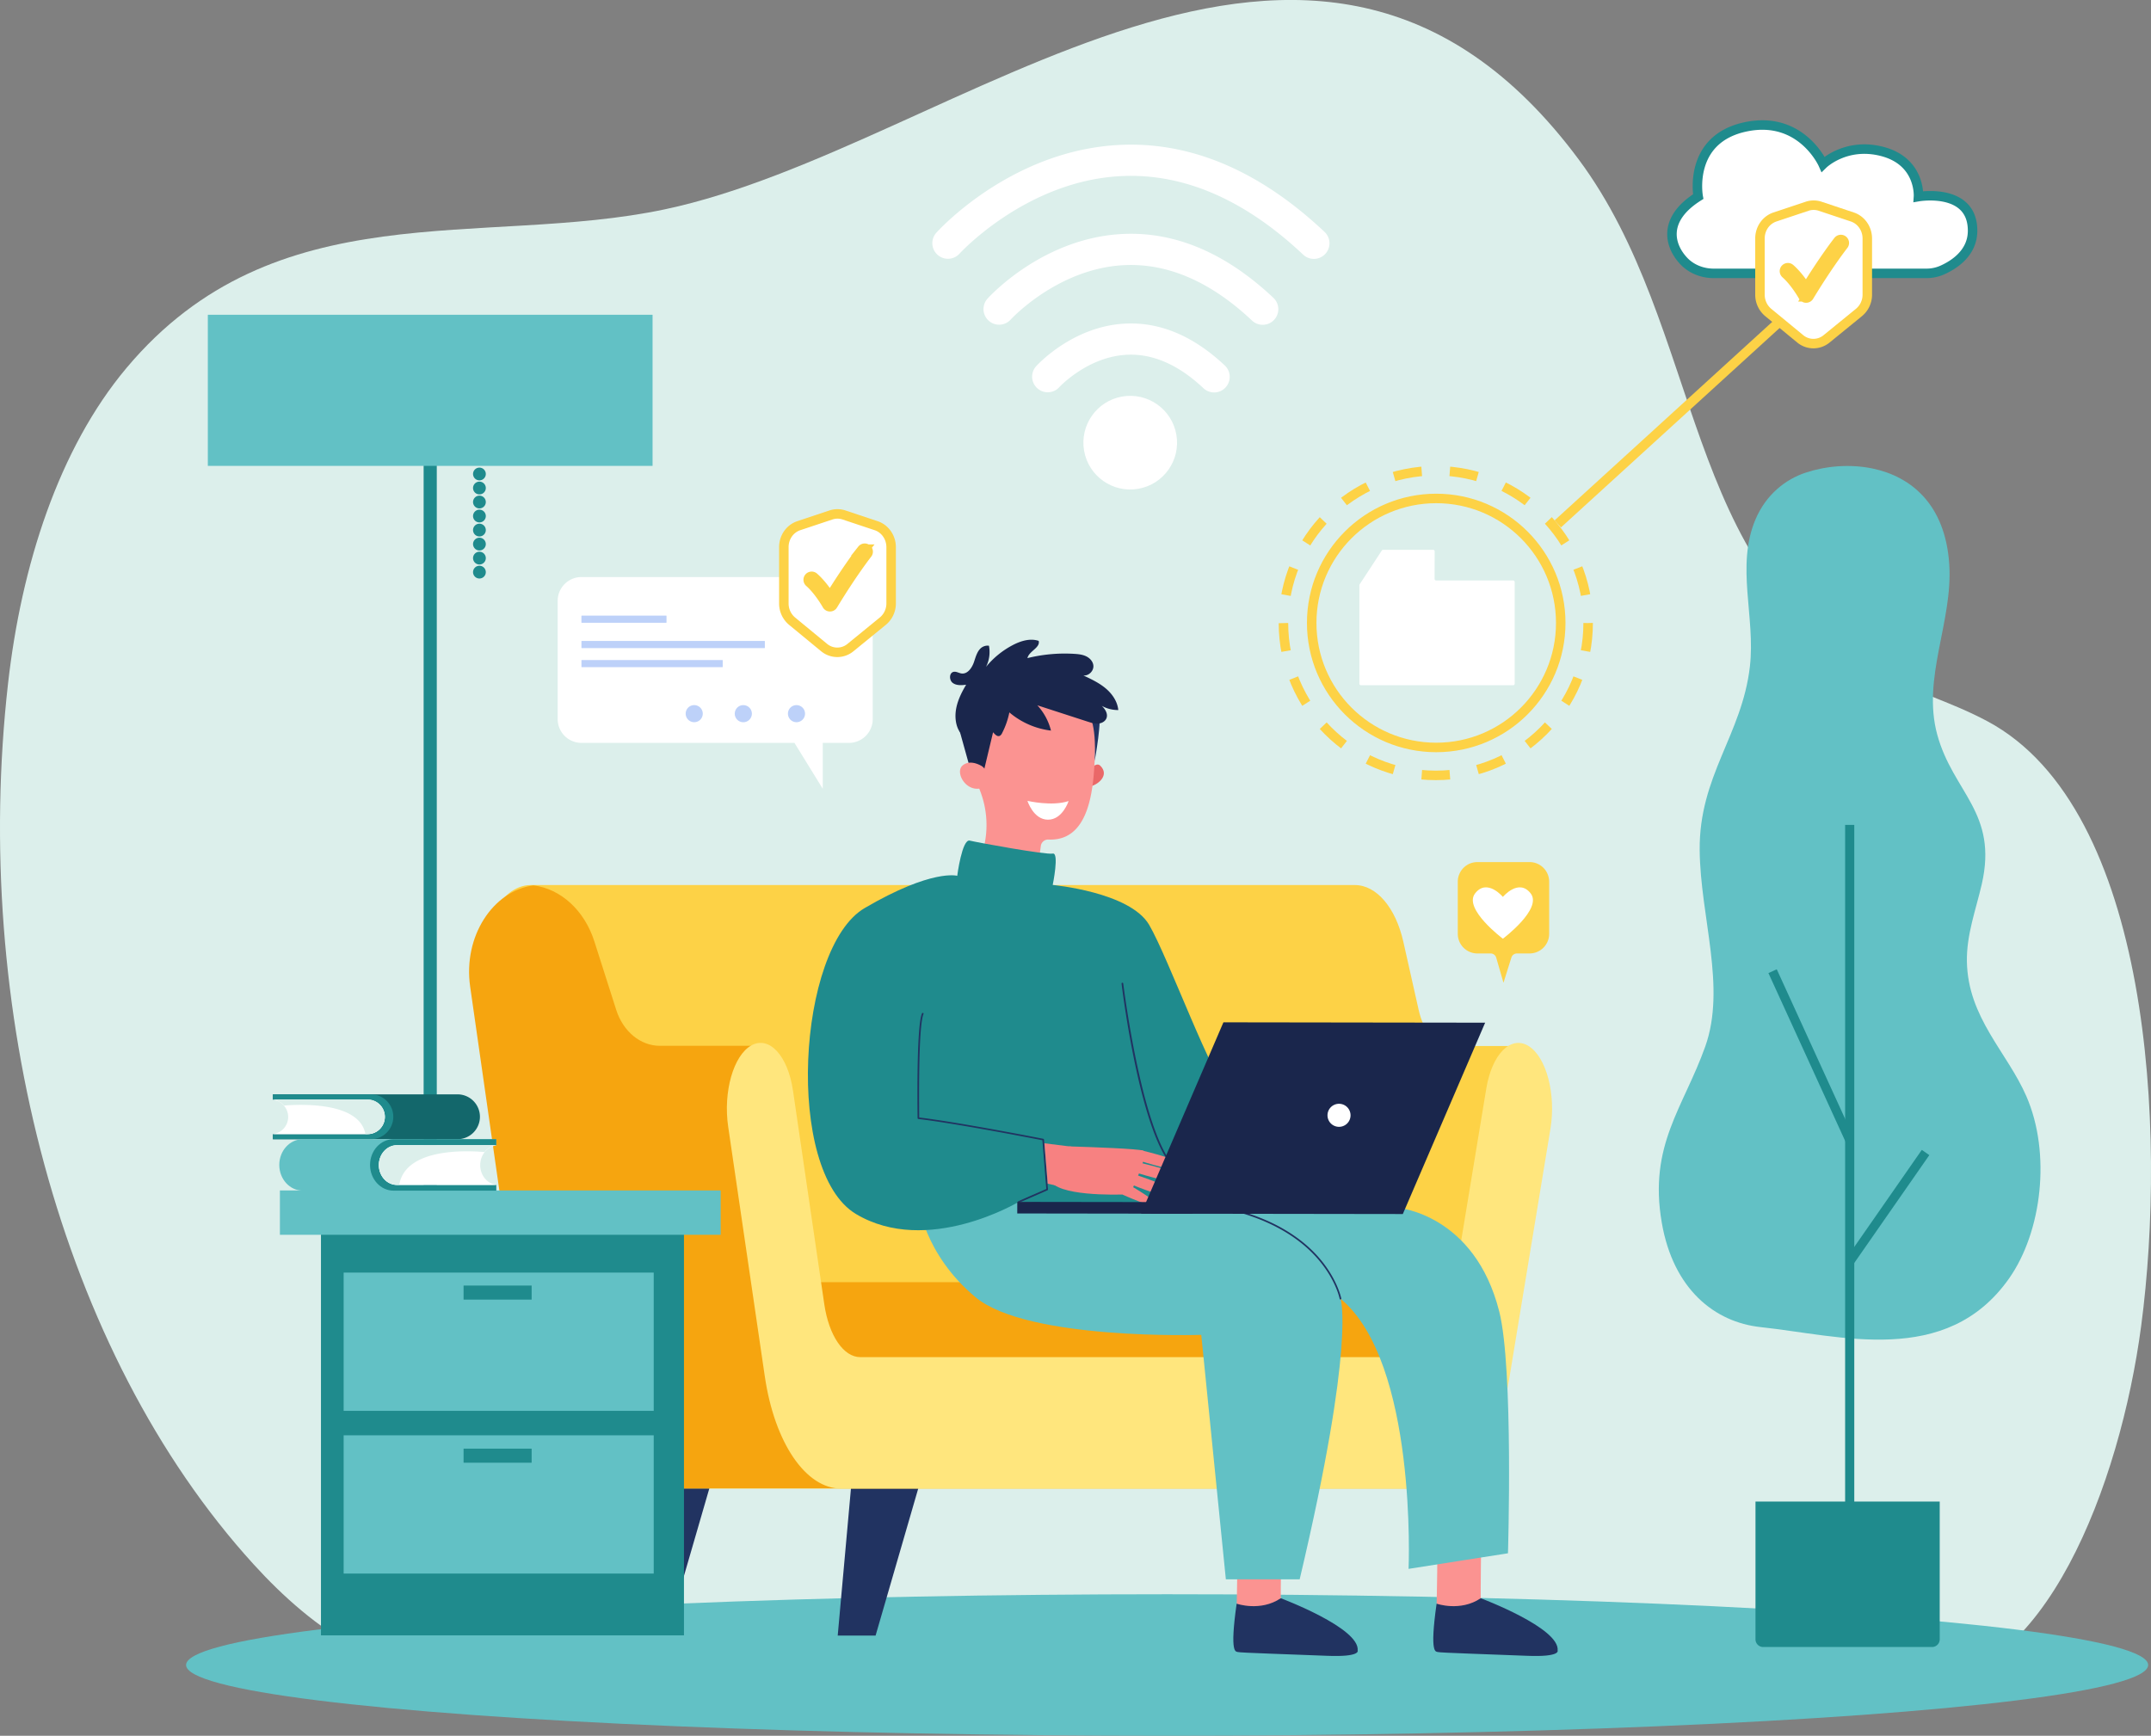 <svg xmlns="http://www.w3.org/2000/svg" viewBox="0 0 2266.19 1829"><rect x="0" y="0" width="2266.19" height="1829" fill="#808080" stroke="none"/><defs><style>.cls-1{fill:#dcefeb;}.cls-2{fill:#62c1c5;}.cls-3{fill:#1f8b8d;}.cls-4{fill:#213361;}.cls-19,.cls-5{fill:#fdd246;}.cls-6{fill:#f6a50f;}.cls-7{fill:#ffe67d;}.cls-8{fill:#fb9391;}.cls-9{fill:#ea6868;}.cls-10{fill:#1a264c;}.cls-11,.cls-15,.cls-18{fill:#fff;}.cls-12{fill:#f78181;}.cls-13{fill:#13676b;}.cls-14{fill:#bdd1f9;}.cls-15{stroke:#1f8b8d;}.cls-15,.cls-16,.cls-17,.cls-19{stroke-miterlimit:10;}.cls-15,.cls-16,.cls-17,.cls-18{stroke-width:10px;}.cls-16,.cls-17{fill:none;}.cls-16,.cls-17,.cls-18,.cls-19{stroke:#fdd246;}.cls-16{stroke-dasharray:29.66 29.66;}.cls-18{stroke-linecap:round;stroke-linejoin:round;}.cls-19{stroke-width:12px;}</style></defs><g id="レイヤー_2" data-name="レイヤー 2"><g id="_饑1" data-name="ﾑ饑1"><path class="cls-1" d="M1957.25,1774.15h64.18c132.1,0,212.18-209.31,234.41-377,27-203.58,10.44-545-162-637.14-39-20.87-80.74-32.42-120-52.73-201.75-104.45-178.44-361.59-310.71-539.41-279.64-376-655.24-12.3-962.68,52.7-192,40.59-410.34-19.75-567.21,167.19C61.71,473.08,22.45,596.2,8.44,720.5c-38.23,339.32,54.32,703,258.52,927.61,62.35,68.6,149.27,132.83,226.17,96.11Z"/><ellipse class="cls-2" cx="1229.62" cy="1754.45" rx="1033.57" ry="74.55"/><path class="cls-2" d="M1972.65,493.65c40.45,8.36,76.9,37.57,81,101.11,3.93,60.15-28.93,119.68-12.68,179.27,16.68,61.15,64.3,82.07,46.91,157.72-6.18,26.94-16.16,53.19-15.65,81.48,1.05,59.27,42.46,95.46,62.69,142,26.11,60,16.44,142.67-18.32,192-66.1,93.75-178.2,60.07-261.58,51.19-48.44-5.16-92.14-39.82-104.26-110.12-14.06-81.61,22.76-120.94,45.78-185.48,22.39-62.81-5.18-136.78-5.84-206.94-.74-78.45,44.59-121.51,52.91-193.58,6-52.13-15-105.82,5.92-155.05,11.06-26.07,31.55-42.17,52.67-49.17C1923.16,491.08,1948.61,488.68,1972.65,493.65Z"/><rect class="cls-3" x="1943.93" y="869.22" width="9.65" height="740.24"/><rect class="cls-3" x="1903.31" y="1014.54" width="9.65" height="195.44" transform="translate(-289.67 893.72) rotate(-24.56)"/><rect class="cls-3" x="1918.73" y="1267.22" width="140.04" height="9.65" transform="translate(-191.33 2177.84) rotate(-55.17)"/><path class="cls-3" d="M1849.49,1582.2H2043.6a0,0,0,0,1,0,0v145.19a8.12,8.12,0,0,1-8.12,8.12H1857.62a8.12,8.12,0,0,1-8.12-8.12V1582.2A0,0,0,0,1,1849.49,1582.2Z"/><polygon class="cls-4" points="970.68 1557.21 922.48 1723.44 882.58 1723.44 897.54 1557.21 970.68 1557.21"/><polygon class="cls-4" points="753.42 1547.35 705.21 1713.58 665.32 1713.58 680.28 1547.35 753.42 1547.35"/><path class="cls-5" d="M1494.67,1064.33l-16.2-72.07c-8.08-35.93-28.36-59.66-51-59.66H559.14c-33.43,0-58.81,51.18-53.16,107.19l40.66,402.75c7.35,72.81,44.49,126,88,126h868.6l92-466.32h-68.11C1512.69,1102.25,1499.8,1087.17,1494.67,1064.33Z"/><path class="cls-6" d="M695.2,1102c-20.43,0-38.73-15.09-46-37.93l-23-72.06c-10.47-32.83-35.42-55.41-64.15-59.07-43,5.81-74.26,54.08-66.73,106.6L553,1442.25c10.44,72.81,63.16,126,124.86,126h249.3L791.91,1102Z"/><rect class="cls-6" x="858.19" y="1351.05" width="680" height="127.81" rx="5.37"/><path class="cls-7" d="M1510,1568.57H886.16c-37.33,0-70.13-48.26-80.4-118.27l-38.58-263.06c-5.39-36.77,5.52-75.12,24.37-85.64s38.5,10.76,43.89,47.53l33,225.21c4.84,33,20.29,55.71,37.87,55.71h584.17c17.1,0,32.26-21.55,37.49-53.32L1565.89,1147c6-36.41,26-56.43,44.67-44.72s28.92,50.74,22.92,87.15l-43.86,266C1578.49,1522.84,1546.33,1568.57,1510,1568.57Z"/><path class="cls-8" d="M1560.63,1615.48s-1,69-.46,70-5,9.62-5,9.62l-21.76,3.9-19.85-9.13s1.75-64.12-.33-74.23S1560.63,1615.48,1560.63,1615.48Z"/><path class="cls-4" d="M1513.53,1689.83s25.07,8.77,46.51-5.74c0,0,83.5,31.29,81,55.09,0,0,3.55,7.09-32.63,5.56s-92.4-3.14-93.9-4S1505.86,1743.75,1513.53,1689.83Z"/><path class="cls-8" d="M1350,1615.48s-1,69-.46,70-5,9.62-5,9.62l-21.76,3.9-19.85-9.13s1.75-64.12-.33-74.23S1350,1615.48,1350,1615.48Z"/><path class="cls-4" d="M1302.86,1689.83s25.07,8.77,46.51-5.74c0,0,83.5,31.29,81,55.09,0,0,3.55,7.09-32.62,5.56s-92.41-3.14-93.91-4S1295.2,1743.75,1302.86,1689.83Z"/><path class="cls-9" d="M1148.48,810.63s6.55-7.85,10.6-3.91c10.34,10-2.22,20.1-10,21.78Z"/><path class="cls-8" d="M1154.44,779.65h-.07c.14-.89.27-1.77.37-2.67a69.53,69.53,0,1,0-135.32,13.54c4.61,16.87,8.72,31.32,13.42,43.48a99.38,99.38,0,0,1,2.58,63l-4.64,16.3c40,27.3,61.66,8.41,61.66,8.41l4.14-30.4a7.74,7.74,0,0,1,8-6.65h.07C1157.73,887,1151.82,803.37,1154.44,779.65Z"/><polygon class="cls-10" points="1009.82 765.8 1023.4 814.63 1036.25 813.5 1050.45 754.02 1009.82 765.8"/><path class="cls-8" d="M1038.36,812.23a10.31,10.31,0,0,0-4.85-5.47c-4.56-2.45-12.74-5.48-19.16-.34-9.43,7.55,5.16,31.94,23.28,22.62C1037.63,829,1043,824.75,1038.36,812.23Z"/><path class="cls-11" d="M1082.48,843.87s25.88,6.12,43.36.21c0,0-6.36,19.73-21.78,19.65S1082.48,843.87,1082.48,843.87Z"/><path class="cls-4" d="M1146.3,751.59s9.16,8.07,7,50.28c0,0,8.54-46.38,3.91-52.1S1146.3,751.59,1146.3,751.59Z"/><path class="cls-10" d="M1006.87,750.08c1.09-10.22,5.75-19.71,11-28.56-4.86.61-10.28,1-14.17-1.95s-3.8-10.65,1-11.64c2.79-.58,5.46,1.33,8.28,1.72,6.43.88,11.11-6,13.18-12.13s3.87-13.42,9.75-16.19a10.72,10.72,0,0,1,6-.92,34.65,34.65,0,0,1-3.09,22.29,90.84,90.84,0,0,1,28.16-22.94c8.41-4.4,18.33-7.48,27.32-4.45,1.88,7.32-10.27,10.77-11.83,18.16a163.55,163.55,0,0,1,49.48-4.48c4.28.27,8.65.74,12.5,2.63s7.1,5.48,7.48,9.75c.5,5.6-4.92,11-10.52,10.38,8.2,3.84,16.5,7.75,23.44,13.57s12.47,13.86,13.32,22.88a35.26,35.26,0,0,1-17.39-4.42c3.64,3.4,6.77,8.53,4.89,13.14-1.39,3.42-5.21,5.33-8.89,5.56s-7.28-.93-10.79-2.06l-53.08-17.21a61.37,61.37,0,0,1,14.36,26.65,83.31,83.31,0,0,1-43.86-19.19,82.82,82.82,0,0,1-7.64,21.81,6.13,6.13,0,0,1-2.25,2.78c-3.59,1.94-6.47-3.39-9.68-5.89-4-3.07-9.74-1.74-14.13.65-7.56,4.12-12.81,10.12-18.59,1.17C1007.16,765.17,1006.12,757.07,1006.87,750.08Z"/><path class="cls-2" d="M1472.89,1272.71s80.78,6.54,106.7,109.47c15.05,59.81,9.14,254.55,9.14,254.55L1484,1653.16s9.4-217.63-71.72-284.7c0,0,16.42,44.2-43,295.71H1291.5l-25.91-257.6s-182.92,6.09-237.79-39.63-60.38-100.46-60.38-100.46L1226,1227.19Z"/><path class="cls-3" d="M1008.49,922.86s5.08-39.12,13.21-37.09,80.28,15.16,87.39,13.68,0,33.07,0,33.07,81.22,7.39,101.55,41.94,67.59,165.76,84.86,176.94,51.38,42.28,51.38,42.28l-140.51,79-133.1-6.23s-96.28,57.7-171.48,12.77-62-280.68,9.15-322.34S1008.49,922.86,1008.49,922.86Z"/><path class="cls-4" d="M1245.06,1236.6a.84.84,0,0,1-.35-.07c-40.45-17.67-62.17-192.57-63.08-200a.87.87,0,0,1,.76-1,.84.84,0,0,1,1,.75c.22,1.82,22.5,181.36,62.05,198.63a.87.87,0,0,1,.45,1.14A.86.86,0,0,1,1245.06,1236.6Z"/><path class="cls-4" d="M1073.26,1267.35a.87.87,0,0,1-.34-1.66l29.42-12.86-4.13-51.31c-8.16-1.6-91.18-17.79-130.72-22.41a.85.85,0,0,1-.76-.84c-.07-4-1.46-96.71,4.64-110.44a.86.86,0,0,1,1.14-.44.87.87,0,0,1,.45,1.14c-5.67,12.75-4.64,99.87-4.51,109,41.78,5,129.85,22.29,130.74,22.46a.88.88,0,0,1,.7.79l4.22,52.58a.85.85,0,0,1-.52.86l-30,13.11A1,1,0,0,1,1073.26,1267.35Z"/><path class="cls-4" d="M1412.26,1369.33a.88.88,0,0,1-.86-.71c0-.23-4.5-22.85-27-46.48-20.77-21.83-61.61-49-138.19-54.55a.87.87,0,0,1,.12-1.73c77.21,5.58,118.43,33.08,139.41,55.17,22.79,24,27.31,47,27.36,47.27a.87.87,0,0,1-.69,1Z"/><path class="cls-12" d="M1126.63,1208l5.4.16c16.68.52,66.59,2.24,72.38,4.28,7,2.45-14,46-14,46s-60,3.28-79.26-9.59S1126.63,1208,1126.63,1208Z"/><path class="cls-12" d="M1182.49,1258.71s33.45,15.13,36.41,11.82-26.19-20.19-26.19-20.19Z"/><path class="cls-12" d="M1191.6,1248s49.53,20.37,53.27,13.53-51-24.52-51-24.52Z"/><path class="cls-12" d="M1198.19,1236s51.11,16,54.25,8.82-53-20-53-20Z"/><path class="cls-12" d="M1200.78,1223.1s47.75,15.59,50.73,8.43S1202,1212,1202,1212Z"/><polygon class="cls-12" points="1138.04 1209.42 1100.36 1204.71 1103.83 1247.3 1123.21 1251.64 1138.04 1209.42"/><polygon class="cls-10" points="1564.68 1077.63 1288.94 1077.25 1202.19 1278.87 1477.94 1279.26 1564.68 1077.63"/><rect class="cls-10" x="1071.73" y="1266.61" width="184.61" height="12.2" transform="translate(1.79 -1.64) rotate(0.08)"/><path class="cls-11" d="M1398.59,1175.29a12.14,12.14,0,1,1,12.21,12.08A12.14,12.14,0,0,1,1398.59,1175.29Z"/><rect class="cls-3" x="446.32" y="419.53" width="13.85" height="1104.91"/><rect class="cls-2" x="218.96" y="331.67" width="468.56" height="159.24"/><path class="cls-3" d="M511.82,499.46a6.72,6.72,0,1,0-6.71,6.71A6.71,6.71,0,0,0,511.82,499.46Z"/><path class="cls-3" d="M511.82,514.23a6.72,6.72,0,1,0-6.71,6.72A6.7,6.7,0,0,0,511.82,514.23Z"/><path class="cls-3" d="M511.82,529a6.72,6.72,0,1,0-6.71,6.72A6.71,6.71,0,0,0,511.82,529Z"/><path class="cls-3" d="M511.82,543.78a6.72,6.72,0,1,0-6.71,6.71A6.71,6.71,0,0,0,511.82,543.78Z"/><path class="cls-3" d="M511.82,558.55a6.72,6.72,0,1,0-6.71,6.72A6.7,6.7,0,0,0,511.82,558.55Z"/><path class="cls-3" d="M511.82,573.33a6.72,6.72,0,1,0-6.71,6.71A6.71,6.71,0,0,0,511.82,573.33Z"/><path class="cls-3" d="M511.82,588.1a6.72,6.72,0,1,0-6.71,6.72A6.7,6.7,0,0,0,511.82,588.1Z"/><path class="cls-3" d="M511.82,602.88a6.72,6.72,0,1,0-6.71,6.71A6.71,6.71,0,0,0,511.82,602.88Z"/><rect class="cls-3" x="338.15" y="1286.63" width="382.44" height="436.59"/><rect class="cls-2" x="294.9" y="1254.4" width="464.38" height="46.73"/><rect class="cls-2" x="362.06" y="1340.97" width="326.66" height="145.69"/><rect class="cls-2" x="362.06" y="1512.42" width="326.66" height="145.69"/><rect class="cls-3" x="488.4" y="1354.63" width="71.71" height="14.8"/><rect class="cls-3" x="488.4" y="1526.49" width="71.71" height="14.8"/><path class="cls-13" d="M482,1153.14H287.5v5.6h99.78a18.2,18.2,0,0,1,18.2,18.2h0a18.2,18.2,0,0,1-18.2,18.21H287.5v5.25H482a23.63,23.63,0,0,0,23.63-23.63h0A23.63,23.63,0,0,0,482,1153.14Z"/><path class="cls-3" d="M414.35,1176.77h0a23.63,23.63,0,0,0-23.63-23.63H287.5v5.6h99.78a18.2,18.2,0,0,1,18.2,18.2h0a18.2,18.2,0,0,1-18.2,18.21H287.5v5.25H390.72A23.63,23.63,0,0,0,414.35,1176.77Z"/><path class="cls-11" d="M387.28,1158.76H287.5v.12A18.21,18.21,0,0,1,303.61,1177h0A18.2,18.2,0,0,1,287.5,1195v.13h99.78a18.2,18.2,0,0,0,18.2-18.21h0A18.2,18.2,0,0,0,387.28,1158.76Z"/><path class="cls-1" d="M405.48,1176.77a18.2,18.2,0,0,0-18.2-18.21H287.5v.13a18.18,18.18,0,0,1,11.74,6.26c20-1.58,79.47-3.42,85.75,30h2.29A18.2,18.2,0,0,0,405.48,1176.77Z"/><path class="cls-2" d="M319,1200.4H522.79v6.43H418.24c-10.54,0-19.08,9.35-19.08,20.9h0c0,11.54,8.54,20.89,19.08,20.89H522.79v6H319c-13.68,0-24.76-12.15-24.76-27.13h0C294.25,1212.54,305.33,1200.4,319,1200.4Z"/><path class="cls-3" d="M389.87,1227.52h0c0-15,11.08-27.12,24.76-27.12H522.79v6.43H418.24c-10.54,0-19.08,9.35-19.08,20.9h0c0,11.54,8.54,20.89,19.08,20.89H522.79v6H414.63C401,1254.65,389.87,1242.5,389.87,1227.52Z"/><path class="cls-11" d="M418.24,1206.85H522.79v.14c-9.5,1.2-16.88,10-16.88,20.76h0c0,10.72,7.38,19.55,16.88,20.75v.14H418.24c-10.54,0-19.08-9.35-19.08-20.89h0C399.16,1216.21,407.7,1206.85,418.24,1206.85Z"/><path class="cls-1" d="M399.16,1227.52c0-11.54,8.54-20.89,19.08-20.89H522.79v.14a18.61,18.61,0,0,0-12.31,7.19c-20.91-1.81-83.27-3.93-89.84,34.46h-2.4C407.7,1248.42,399.16,1239.07,399.16,1227.52Z"/><path class="cls-11" d="M612.62,608.05H894.38a25.08,25.08,0,0,1,25.08,25.08V757.72a25.08,25.08,0,0,1-25.08,25.08H866.81v48.35L837,782.8H612.62a25.08,25.08,0,0,1-25.08-25.08V633.13A25.08,25.08,0,0,1,612.62,608.05Z"/><path class="cls-14" d="M612.9,648.68h89a.31.31,0,0,1,.31.31v6.9a.31.31,0,0,1-.31.31h-89a.32.32,0,0,1-.32-.32V649a.31.31,0,0,1,.31-.31Z" transform="translate(1314.78 1304.9) rotate(-180)"/><rect class="cls-14" x="612.59" y="675.38" width="193.22" height="7.53" rx="0.31" transform="translate(1418.4 1358.3) rotate(-180)"/><path class="cls-14" d="M612.9,695.47H761.09a.31.31,0,0,1,.31.31v6.9a.32.32,0,0,1-.32.32H612.9a.32.32,0,0,1-.32-.32v-6.9A.32.32,0,0,1,612.9,695.47Z" transform="translate(1373.99 1398.48) rotate(-180)"/><path class="cls-14" d="M830.14,752a9,9,0,1,1,9,9A9,9,0,0,1,830.14,752Z"/><circle class="cls-14" cx="783.08" cy="751.97" r="9.04" transform="translate(10.78 1515.01) rotate(-88.49)"/><path class="cls-14" d="M731.4,761a9,9,0,1,1,9-9A9,9,0,0,1,731.4,761Z"/><path class="cls-5" d="M1611.44,908.39h-54.9a20.68,20.68,0,0,0-20.69,20.68V984a20.68,20.68,0,0,0,20.69,20.68h13.9a6.15,6.15,0,0,1,5.91,4.45l7.64,26.44,8.34-26.58a6.15,6.15,0,0,1,5.87-4.31h13.24A20.68,20.68,0,0,0,1632.13,984V929.07A20.68,20.68,0,0,0,1611.44,908.39Z"/><path class="cls-11" d="M1612.66,941.42c-12.63-16.31-29.29,3.68-29.29,3.68s-16.67-20-29.3-3.68,29.3,47.72,29.3,47.72S1625.29,957.73,1612.66,941.42Z"/><circle class="cls-11" cx="1190.73" cy="466.52" r="49.34" transform="translate(-62.15 210.07) rotate(-9.83)"/><path class="cls-11" d="M1279.14,413.52a16.41,16.41,0,0,1-11.28-4.47c-25.92-24.43-52.73-36.32-79.71-35.26-42,1.6-72,34-72.26,34.32a16.44,16.44,0,0,1-24.43-22c1.56-1.75,39.07-42.83,95-45.16,36.23-1.52,71.23,13.35,103.94,44.18a16.44,16.44,0,0,1-11.28,28.41Z"/><path class="cls-11" d="M1330.31,342.25a16.39,16.39,0,0,1-11.27-4.48c-43-40.57-88-60.25-133.36-58.43-70.62,2.8-120.45,56.93-120.94,57.48a16.45,16.45,0,0,1-24.46-22c2.38-2.64,59.12-64.79,143.71-68.32,54.75-2.3,107.76,20.37,157.61,67.34a16.45,16.45,0,0,1-11.29,28.42Z"/><path class="cls-11" d="M1384.23,272.8a16.37,16.37,0,0,1-11.28-4.48c-61.1-57.57-125-85.47-189.88-82.83-100.8,4-171.54,81.09-172.24,81.87a16.45,16.45,0,0,1-24.46-22c3.22-3.59,80.24-87.94,195-92.73,74.21-3.1,146.24,27.78,214.13,91.75a16.45,16.45,0,0,1-11.28,28.42Z"/><path class="cls-15" d="M1774.25,275.37c-15.29-15.92-23.43-43.93,14.9-68.19,0,0-11.39-61.1,50.77-73.68,58.07-11.76,80.8,39.53,80.8,39.53s23.83-23.36,62.16-13.47c40.86,10.53,38.33,47.62,38.33,47.62s57-9.88,57,35.94c0,23.63-19.83,36.07-32.06,41.49a41,41,0,0,1-16.64,3.44H1805.4C1793.36,288.05,1782,283.4,1774.25,275.37Z"/><circle class="cls-16" cx="1512.69" cy="656.55" r="160.5"/><circle class="cls-17" cx="1513.13" cy="656.42" r="131.19"/><line class="cls-17" x1="1903.19" y1="313.05" x2="1641.19" y2="552.05"/><path class="cls-18" d="M1870,228.64l33.92-11.32a21.66,21.66,0,0,1,13.69,0l33.92,11.32c9.39,3.13,15.77,12.3,15.77,22.65v59.16a24.24,24.24,0,0,1-8.75,18.78l-34.16,27.84a21.76,21.76,0,0,1-27.81-.08l-33.7-27.76a24.26,24.26,0,0,1-8.66-18.71V251.29C1854.19,240.94,1860.57,231.77,1870,228.64Z"/><path class="cls-19" d="M1902.8,313.05h0a2.63,2.63,0,0,1-2.26-1.35c-.08-.15-8.27-14.81-18.64-24a2.63,2.63,0,1,1,3.49-3.94c7.79,6.88,14.23,16.32,17.48,21.54,19.79-32.26,34.36-50.74,34.51-50.93a2.63,2.63,0,1,1,4.13,3.27c-.15.19-15.66,19.87-36.41,54.12A2.63,2.63,0,0,1,1902.8,313.05Z"/><path class="cls-18" d="M841.55,553.94l33.93-11.31a21.49,21.49,0,0,1,13.68,0l33.93,11.31c9.39,3.14,15.77,12.3,15.77,22.66v59.15a24.21,24.21,0,0,1-8.75,18.78L896,682.37a21.75,21.75,0,0,1-27.81-.07l-33.7-27.77a24.2,24.2,0,0,1-8.66-18.7V576.6C825.78,566.24,832.16,557.08,841.55,553.94Z"/><path class="cls-19" d="M874.38,638.36h0a2.63,2.63,0,0,1-2.25-1.36c-.08-.14-8.27-14.8-18.64-24a2.64,2.64,0,1,1,3.49-3.95c7.79,6.89,14.22,16.33,17.48,21.54,19.78-32.26,34.36-50.74,34.51-50.93a2.63,2.63,0,1,1,4.13,3.27c-.16.2-15.67,19.87-36.41,54.13A2.65,2.65,0,0,1,874.38,638.36Z"/><path class="cls-11" d="M1457.14,579.34h52.76a1.63,1.63,0,0,1,1.59,1.66l-.07,29a1.62,1.62,0,0,0,1.59,1.66h81.2a1.63,1.63,0,0,1,1.59,1.66V720.39a1.62,1.62,0,0,1-1.59,1.66H1433.78a1.63,1.63,0,0,1-1.59-1.66V616.65a1.69,1.69,0,0,1,.28-.93l23.36-35.65A1.57,1.57,0,0,1,1457.14,579.34Z"/></g></g></svg>